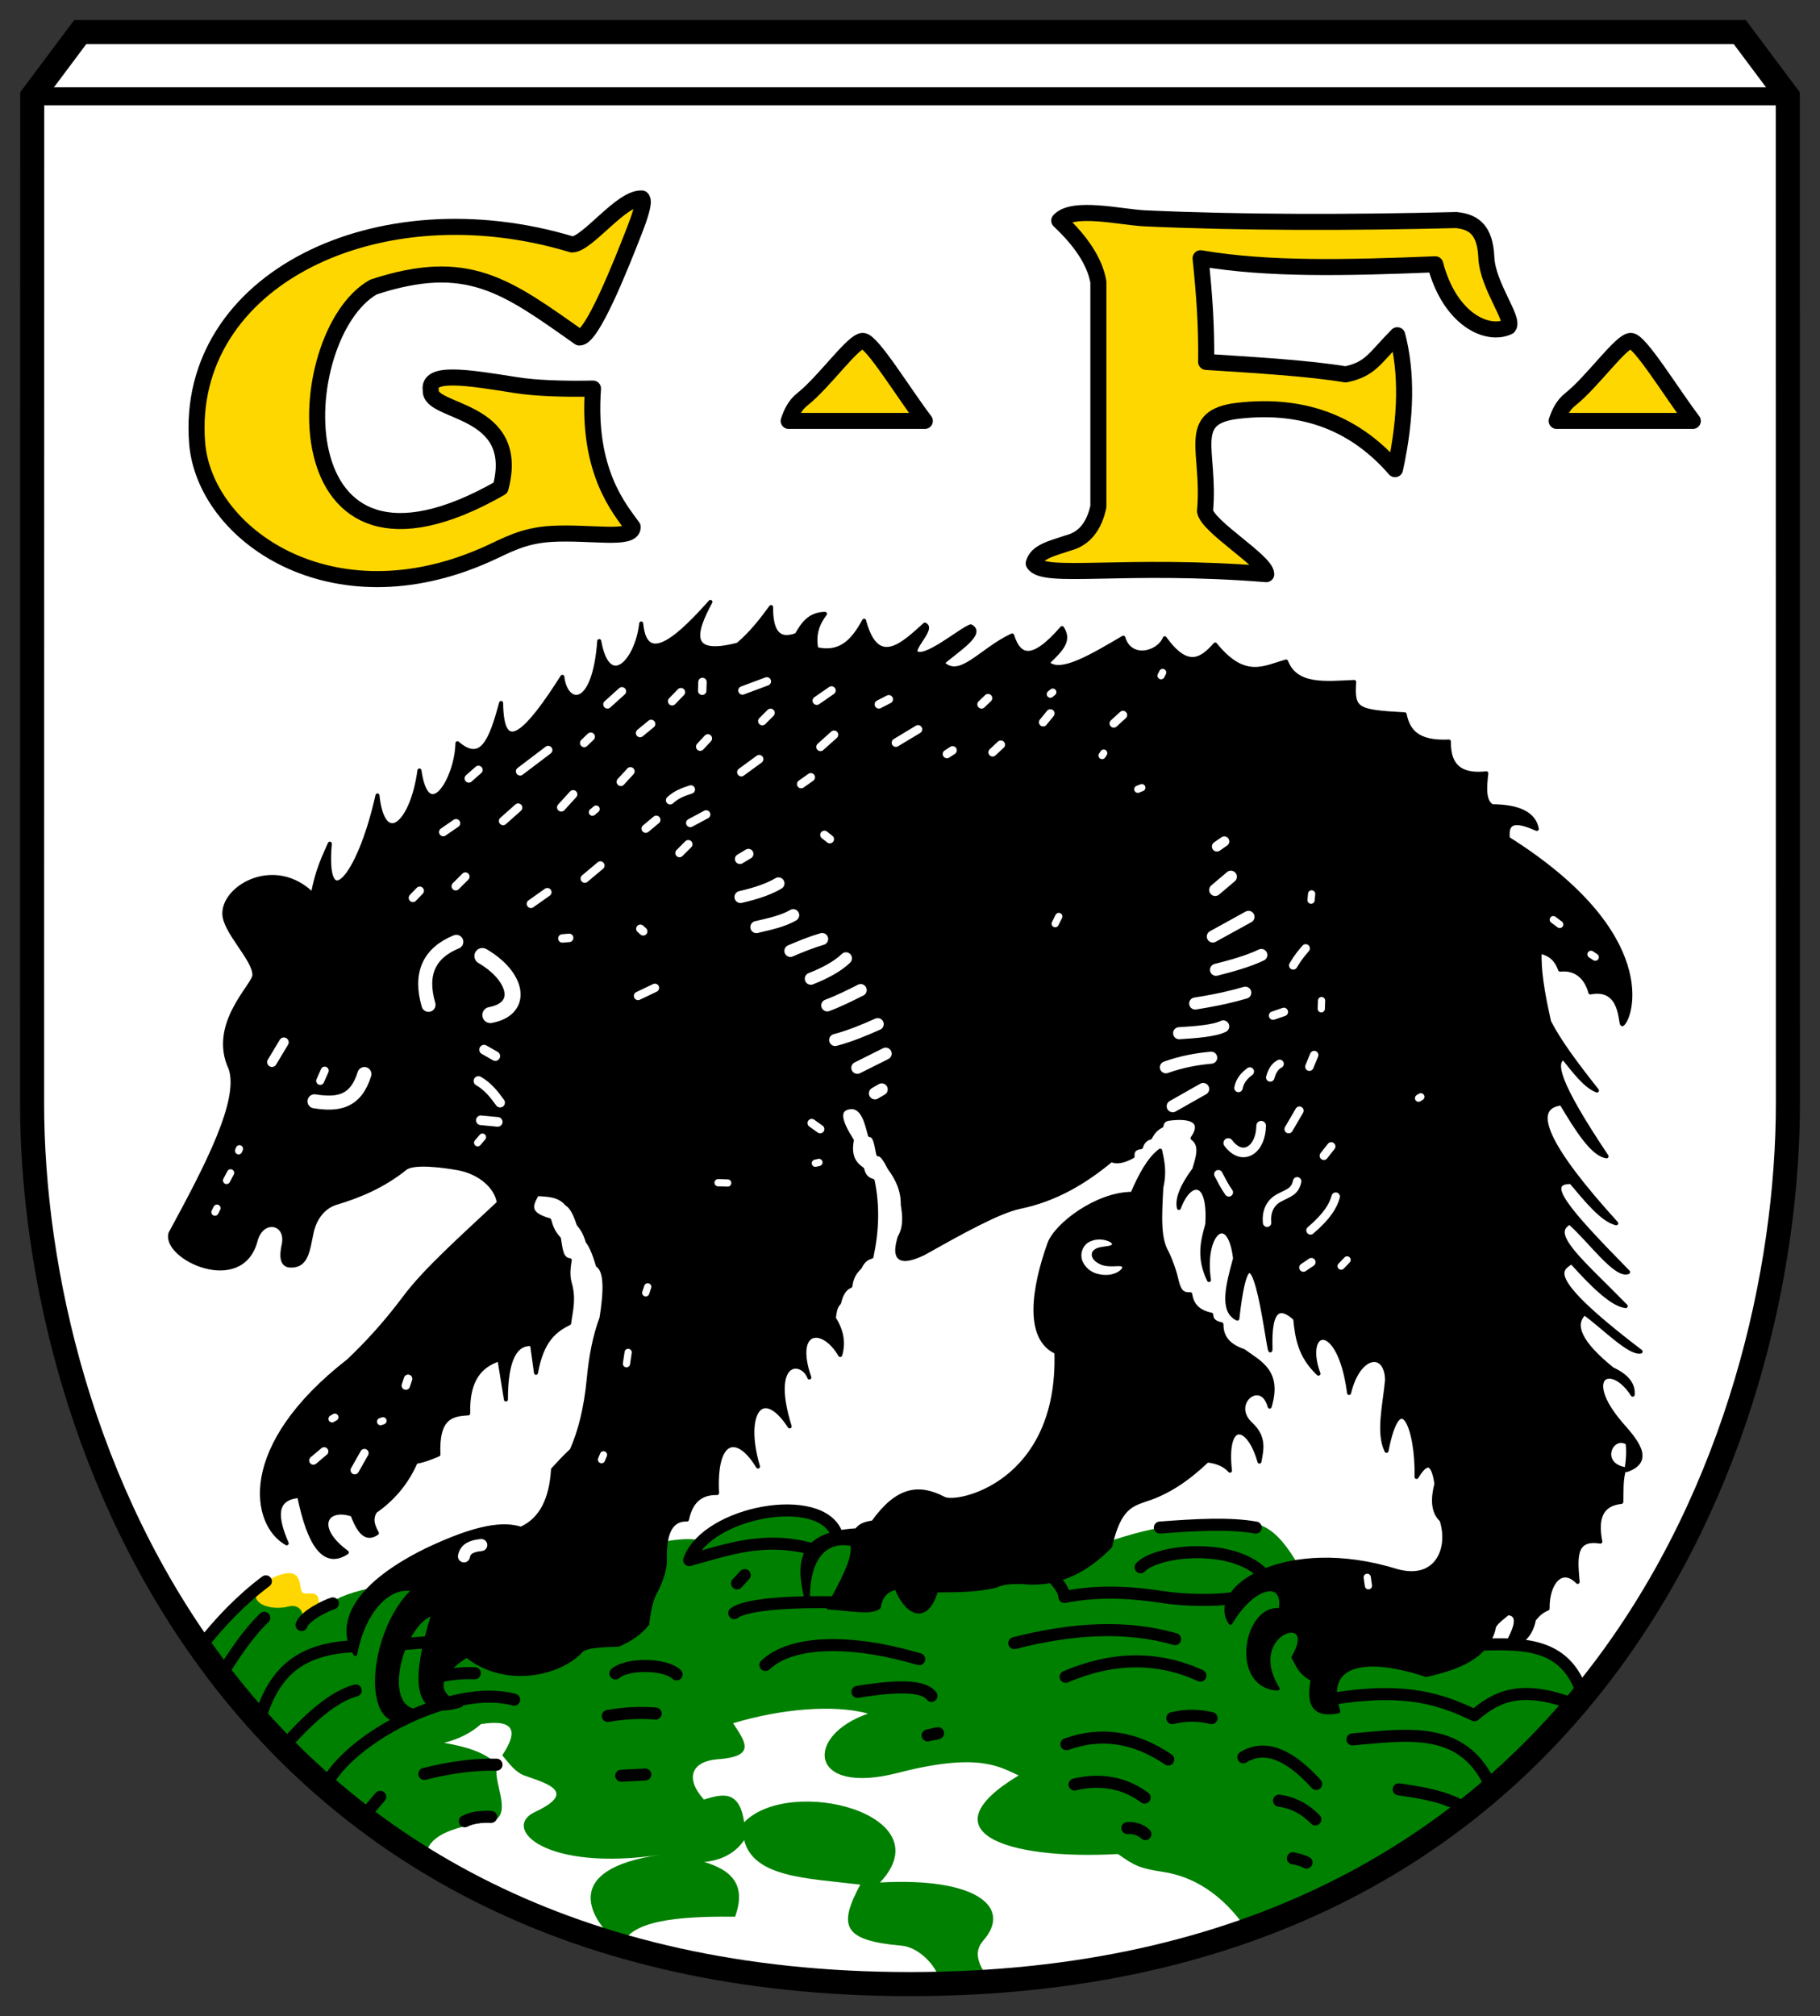 <?xml version="1.0" encoding="UTF-8" standalone="no"?>
<svg
   inkscape:version="1.1 (c68e22c387, 2021-05-23)"
   sodipodi:docname="CoA Tschernjachowsk 0.svg"
   id="svg2130"
   version="1.1"
   viewBox="0 0 453.786 502.482"
   height="502.482"
   width="453.786"
   xmlns:inkscape="http://www.inkscape.org/namespaces/inkscape"
   xmlns:sodipodi="http://sodipodi.sourceforge.net/DTD/sodipodi-0.dtd"
   xmlns="http://www.w3.org/2000/svg"
   xmlns:svg="http://www.w3.org/2000/svg">
  <rect x="0" y="0" width="453.786" height="502.482" fill="#333333" stroke="none"/>
  <defs
     id="defs1757" />
  <sodipodi:namedview
     inkscape:pagecheckerboard="false"
     fit-margin-bottom="5"
     fit-margin-right="5"
     fit-margin-left="5"
     fit-margin-top="5"
     lock-margins="true"
     units="px"
     inkscape:snap-smooth-nodes="true"
     inkscape:snap-object-midpoints="true"
     inkscape:window-maximized="1"
     inkscape:window-y="-9"
     inkscape:window-x="-9"
     inkscape:window-height="1001"
     inkscape:window-width="1920"
     showgrid="false"
     inkscape:document-rotation="0"
     inkscape:current-layer="layer1"
     inkscape:document-units="px"
     inkscape:cy="234.8"
     inkscape:cx="179.2"
     inkscape:zoom="1.25"
     inkscape:pageshadow="2"
     inkscape:pageopacity="0"
     borderopacity="1.0"
     bordercolor="#666666"
     pagecolor="#333333"
     id="base"
     showguides="true"
     inkscape:guide-bbox="true"
     inkscape:snap-intersection-paths="true"
     inkscape:object-paths="true"
     inkscape:snap-grids="false"
     inkscape:snap-global="true"
     inkscape:lockguides="false"
     inkscape:snap-to-guides="true" />
  <g
     transform="translate(20974.647,21993.22)"
     id="layer1"
     inkscape:label="chernyakhovsk"
     sodipodi:insensitive="true">
    <g
       id="g14397"
       inkscape:label="coa">
      <path
         style="fill:#ffffff;stroke:none;stroke-width:6;stroke-linecap:round;stroke-linejoin:miter;stroke-miterlimit:11;stroke-dasharray:none"
         d="m -20954.647,-21985.22 h 413.786 l 11.97,16 0.03,250.882 c 0.01,83.947 -49.635,219.6 -218.893,219.6 -169.258,0 -218.903,-135.653 -218.893,-219.6 l 0.03,-250.882 z"
         id="path3577"
         sodipodi:nodetypes="cccssscc"
         inkscape:label="coa-0" />
      <g
         id="g13643"
         inkscape:label="terrace">
        <path
           style="fill:#008000;fill-opacity:1;stroke:none;stroke-width:0.2;stroke-linecap:round;stroke-linejoin:round;stroke-miterlimit:11;stroke-dasharray:none"
           d="m -20908.354,-21599.12 c 2.526,2.408 8.103,4.815 13.143,7.223 7.461,-5.849 15.569,-5.569 27.657,-8.523 25.652,2.556 60.246,-12.248 67.871,-8.661 8.528,-6.21 28.325,-12.299 33.678,-1.715 20.528,3.307 42.545,8.699 58.051,4.976 17.812,-5.911 22.986,-8.263 42.22,-7.55 7.586,-1.773 12.382,4.957 17.98,16.15 l 43.732,13.849 c 15.112,-1.373 21.554,4.153 24.04,12.838 -33.946,41.177 -87.36,71.795 -167.772,71.795 -88.219,0 -143.944,-36.851 -177.045,-83.976 4.969,-5.858 9.913,-11.735 16.445,-16.406 z"
           id="path1086"
           sodipodi:nodetypes="ccccccccccscc"
           inkscape:label="terrace-0" />
        <path
           style="fill:#ffffff;stroke:none;stroke-width:0.2;stroke-linecap:butt;stroke-linejoin:miter;stroke-miterlimit:11;stroke-dasharray:none"
           d="m -20747.754,-21498.738 c -50.387,0 -90.174,-12.022 -121.016,-31.003 0.551,-3.86 2.083,-7.676 17.087,-9.617 5.023,-2.133 -0.526,-10.383 1.131,-14.001 -3.287,-3.357 -8.218,-4.575 -13.364,-5.515 3.618,-0.91 6.706,-2.438 9.192,-4.667 7.537,-1.193 9.83,1.055 5.304,7.778 1.694,1.984 3.223,4.243 5.657,5.091 5.82,2.028 12.989,4.124 2.475,9.052 -8.36,3.918 2.291,15.016 31.607,10.606 -26.112,3.597 -17.736,16.755 -9.967,22.757 1.754,-4.995 9.25,-7.559 28.281,-7.271 2.978,-8.138 -1.12,-11.698 -7.707,-13.648 4.304,-0.403 7.738,-2.168 9.97,-5.444 2.319,9.302 15.648,9.497 28.957,11.089 -5.495,10.268 -4.463,13.932 10.287,15.215 3.879,0.337 8.501,4.295 9.953,9.479 l 12.275,-0.566 c -3.843,-4.891 -3.982,-7.745 -1.793,-10.256 7.177,-8.233 -1.727,-15.734 -25.811,-14.401 16.016,-16.957 -22.348,-26.797 -33.868,-15.015 -1.217,-8.416 -5.783,-6.916 -10.041,-5.657 -4.911,-5.506 -2.903,-9.57 3.465,-10.041 9.583,-0.708 6.963,-4.194 3.818,-8.98 11.706,-3.525 24.953,-4.767 33.659,-2.404 -15.986,5.523 -14.898,20.539 7.425,14.778 20.165,-5.204 25.346,-1.501 30.122,0.637 -23.157,13.921 -3.564,21.142 24.749,19.587 3.866,2.685 5.07,3.53 11.243,4.455 7.246,1.086 14.714,5.251 20.994,14.526 -24.235,8.565 -52.012,13.436 -84.084,13.436 z"
           id="path2938"
           sodipodi:nodetypes="sccccccssccccccsccscccsccsccscs"
           inkscape:label="terrace-s" />
        <g
           id="g13601"
           inkscape:label="terrace-d">
          <path
             style="opacity:1;fill:none;fill-opacity:1;stroke:#000000;stroke-width:3;stroke-linecap:round;stroke-linejoin:round;stroke-miterlimit:11;stroke-dasharray:none"
             d="m -20706.726,-21548.48 c 6.212,-1.499 12.36,-0.573 17.472,3.26"
             id="path23978"
             sodipodi:nodetypes="cc" />
          <path
             style="opacity:1;fill:none;fill-opacity:1;stroke:#000000;stroke-width:3;stroke-linecap:round;stroke-linejoin:round;stroke-miterlimit:11;stroke-dasharray:none"
             d="m -20708.754,-21558.52 c 8.467,-3.051 16.933,-1.949 25.4,3.8"
             id="path24203"
             sodipodi:nodetypes="cc" />
          <path
             style="opacity:1;fill:none;fill-opacity:1;stroke:#000000;stroke-width:3;stroke-linecap:round;stroke-linejoin:round;stroke-miterlimit:11;stroke-dasharray:none"
             d="m -20682.354,-21565.02 c 3.48,-0.854 6.719,-0.744 9.8,0"
             id="path24333"
             sodipodi:nodetypes="cc" />
          <path
             style="opacity:1;fill:none;fill-opacity:1;stroke:#000000;stroke-width:3;stroke-linecap:round;stroke-linejoin:round;stroke-miterlimit:11;stroke-dasharray:none"
             d="m -20708.954,-21575.32 c 11.592,-4.935 22.808,-5.23 33.6,-0.3"
             id="path24335"
             sodipodi:nodetypes="cc" />
          <path
             style="opacity:1;fill:none;fill-opacity:1;stroke:#000000;stroke-width:3;stroke-linecap:round;stroke-linejoin:round;stroke-miterlimit:11;stroke-dasharray:none"
             d="m -20721.754,-21583.72 c 14.497,-3.726 28.001,-4.47 40.1,-1"
             id="path24337"
             sodipodi:nodetypes="cc" />
          <path
             style="opacity:1;fill:none;fill-opacity:1;stroke:#000000;stroke-width:3;stroke-linecap:round;stroke-linejoin:round;stroke-miterlimit:11;stroke-dasharray:none"
             d="m -20712.265,-21600.264 c 0.936,1.149 2.837,2.879 3.011,5.044 7.331,-1.429 15.004,-1.428 24.3,0 6.198,0.952 13.746,0.927 17.949,0.255"
             id="path24339"
             sodipodi:nodetypes="ccsc" />
          <path
             style="opacity:1;fill:none;fill-opacity:1;stroke:#000000;stroke-width:3;stroke-linecap:round;stroke-linejoin:round;stroke-miterlimit:11;stroke-dasharray:none"
             d="m -20690.254,-21602.62 c 3.925,-4.195 22.144,-6.216 30.085,1.19"
             id="path24341"
             sodipodi:nodetypes="cc" />
          <path
             style="opacity:1;fill:none;fill-opacity:1;stroke:#000000;stroke-width:3;stroke-linecap:round;stroke-linejoin:round;stroke-miterlimit:11;stroke-dasharray:none"
             d="m -20685.454,-21612.52 c 8.834,-0.675 17.429,-1.163 23.9,0"
             id="path24343"
             sodipodi:nodetypes="cc" />
          <path
             style="opacity:1;fill:none;fill-opacity:1;stroke:#000000;stroke-width:3;stroke-linecap:round;stroke-linejoin:round;stroke-miterlimit:11;stroke-dasharray:none"
             d="m -20693.554,-21537.62 c 1.621,-0.106 3.145,0.275 4.5,1.5"
             id="path25119"
             sodipodi:nodetypes="cc" />
          <path
             style="opacity:1;fill:none;fill-opacity:1;stroke:#000000;stroke-width:3;stroke-linecap:round;stroke-linejoin:round;stroke-miterlimit:11;stroke-dasharray:none"
             d="m -20652.279,-21530.095 c 1.844,0.354 2.663,0.707 3.394,1.061"
             id="path25211"
             sodipodi:nodetypes="cc" />
          <path
             style="opacity:1;fill:none;fill-opacity:1;stroke:#000000;stroke-width:3;stroke-linecap:round;stroke-linejoin:round;stroke-miterlimit:11;stroke-dasharray:none"
             d="m -20655.744,-21544.449 c 3.193,0.412 6.235,1.806 9.051,4.667"
             id="path25213"
             sodipodi:nodetypes="cc" />
          <path
             style="opacity:1;fill:none;fill-opacity:1;stroke:#000000;stroke-width:3;stroke-linecap:round;stroke-linejoin:round;stroke-miterlimit:11;stroke-dasharray:none"
             d="m -20664.653,-21555.268 c 5.556,-3.398 11.674,-0.505 18.172,6.647"
             id="path25215"
             sodipodi:nodetypes="cc" />
          <path
             style="opacity:1;fill:none;fill-opacity:1;stroke:#000000;stroke-width:3;stroke-linecap:round;stroke-linejoin:round;stroke-miterlimit:11;stroke-dasharray:none"
             d="m -20625.904,-21547.277 c 5.952,0.851 11.883,1.77 17.097,5.02"
             id="path25383"
             sodipodi:nodetypes="cc" />
          <path
             style="opacity:1;fill:none;fill-opacity:1;stroke:#000000;stroke-width:3;stroke-linecap:round;stroke-linejoin:round;stroke-miterlimit:11;stroke-dasharray:none"
             d="m -20637.43,-21559.723 c 13.765,-1.168 28.116,-3.764 34.765,12.402"
             id="path25385"
             sodipodi:nodetypes="cc" />
          <path
             style="opacity:1;fill:none;fill-opacity:1;stroke:#000000;stroke-width:3;stroke-linecap:round;stroke-linejoin:round;stroke-miterlimit:11;stroke-dasharray:none"
             d="m -20641.712,-21569.926 c 17.82,-2.853 26.701,0.366 34.688,4.193 5.291,-4.435 11.356,-7.979 25.182,-2.581"
             id="path25387"
             sodipodi:nodetypes="ccc" />
          <path
             style="opacity:1;fill:none;fill-opacity:1;stroke:#000000;stroke-width:3;stroke-linecap:round;stroke-linejoin:round;stroke-miterlimit:11;stroke-dasharray:none"
             d="m -20608.014,-21583.269 c 11.586,-0.234 23.77,-1.663 28.058,12.7"
             id="path25669"
             sodipodi:nodetypes="cc" />
          <path
             style="opacity:1;fill:none;fill-opacity:1;stroke:#000000;stroke-width:3;stroke-linecap:round;stroke-linejoin:round;stroke-miterlimit:11;stroke-dasharray:none"
             d="m -20766.005,-21610.796 c -3.782,-10.909 -32.387,-5.802 -36.817,6.385 8.624,-2.264 18.531,-6.209 30.752,-2.706"
             id="path25975"
             sodipodi:nodetypes="ccc" />
          <path
             style="opacity:1;fill:none;fill-opacity:1;stroke:#000000;stroke-width:3;stroke-linecap:round;stroke-linejoin:round;stroke-miterlimit:11;stroke-dasharray:none"
             d="m -20790.872,-21598.613 1.909,-2.051"
             id="path26637" />
          <path
             style="opacity:1;fill:none;fill-opacity:1;stroke:#000000;stroke-width:3;stroke-linecap:round;stroke-linejoin:round;stroke-miterlimit:11;stroke-dasharray:none"
             d="m -20791.579,-21591.189 c 2.447,-1.903 11.742,-3.025 26.254,-2.666"
             id="path26639"
             sodipodi:nodetypes="cc" />
          <path
             style="opacity:1;fill:none;fill-opacity:1;stroke:#000000;stroke-width:3;stroke-linecap:round;stroke-linejoin:round;stroke-miterlimit:11;stroke-dasharray:none"
             d="m -20783.804,-21578.27 c 6.507,-6.119 21.061,-6.531 38.35,-1.45"
             id="path26883"
             sodipodi:nodetypes="cc" />
          <path
             style="opacity:1;fill:none;fill-opacity:1;stroke:#000000;stroke-width:3;stroke-linecap:round;stroke-linejoin:round;stroke-miterlimit:11;stroke-dasharray:none"
             d="m -20760.854,-21571.57 c 6.975,-1.108 16.007,-2.197 18.45,1"
             id="path26885"
             sodipodi:nodetypes="cc" />
          <path
             style="opacity:1;fill:none;fill-opacity:1;stroke:#000000;stroke-width:3;stroke-linecap:round;stroke-linejoin:round;stroke-miterlimit:11;stroke-dasharray:none"
             d="m -20743.354,-21560.72 2.6,-0.55"
             id="path27395" />
          <path
             style="opacity:1;fill:none;fill-opacity:1;stroke:#000000;stroke-width:3;stroke-linecap:round;stroke-linejoin:round;stroke-miterlimit:11;stroke-dasharray:none"
             d="m -20821.204,-21576.17 c 3.082,-2.562 12.438,-2.455 15.25,0.25"
             id="path27397"
             sodipodi:nodetypes="cc" />
          <path
             style="opacity:1;fill:none;fill-opacity:1;stroke:#000000;stroke-width:3;stroke-linecap:round;stroke-linejoin:round;stroke-miterlimit:11;stroke-dasharray:none"
             d="m -20823.104,-21565.57 c 4.565,-0.782 8.45,-0.883 11.95,-0.6"
             id="path27755"
             sodipodi:nodetypes="cc" />
          <path
             style="opacity:1;fill:none;fill-opacity:1;stroke:#000000;stroke-width:3;stroke-linecap:round;stroke-linejoin:round;stroke-miterlimit:11;stroke-dasharray:none"
             d="m -20819.754,-21550.67 6,-0.3"
             id="path27923" />
          <path
             style="opacity:1;fill:none;fill-opacity:1;stroke:#000000;stroke-width:3;stroke-linecap:round;stroke-linejoin:round;stroke-miterlimit:11;stroke-dasharray:none"
             d="m -20893.576,-21547.954 c 5.969,-12.322 32.073,-25.784 47.122,-21.666"
             id="path28238"
             sodipodi:nodetypes="cc" />
          <path
             style="opacity:1;fill:none;fill-opacity:1;stroke:#000000;stroke-width:3;stroke-linecap:round;stroke-linejoin:round;stroke-miterlimit:11;stroke-dasharray:none"
             d="m -20904.008,-21557.756 c 6.249,-7.143 12.337,-12.6 18.054,-14.164"
             id="path28240"
             sodipodi:nodetypes="cc" />
          <path
             style="opacity:1;fill:none;fill-opacity:1;stroke:#000000;stroke-width:3;stroke-linecap:round;stroke-linejoin:round;stroke-miterlimit:11;stroke-dasharray:none"
             d="m -20910.11,-21564.239 c 3.249,-10.377 8.302,-17.85 23.091,-18.655"
             id="path28242"
             sodipodi:nodetypes="cc" />
          <path
             d="m -20902.702,-21592.846 c -5.418,1.369 -11.846,-1.657 -5.652,-6.274 10.261,-5.641 7.786,2.06 9.213,2.875 1.356,0.775 4.659,-1.674 3.93,4.348 l -3.874,2.664 c 0.202,-3.454 -1.893,-4.049 -3.617,-3.613 z"
             id="path29889"
             style="opacity:1;fill:#ffd700;fill-opacity:1"
             sodipodi:nodetypes="scsccs" />
          <path
             style="opacity:1;fill:none;fill-opacity:1;stroke:#000000;stroke-width:3;stroke-linecap:round;stroke-linejoin:round;stroke-miterlimit:11;stroke-dasharray:none"
             d="m -20899.454,-21588.22 c 0.748,-2.298 6.117,-4.899 7.794,-5.397"
             id="path28244"
             sodipodi:nodetypes="cc" />
          <path
             style="opacity:1;fill:none;fill-opacity:1;stroke:#000000;stroke-width:3;stroke-linecap:round;stroke-linejoin:round;stroke-miterlimit:11;stroke-dasharray:none"
             d="m -20924.764,-21582.664 c 4.863,-6.214 10.216,-11.839 16.41,-16.456"
             id="path28246"
             sodipodi:nodetypes="cc" />
          <path
             style="opacity:1;fill:none;fill-opacity:1;stroke:#000000;stroke-width:3;stroke-linecap:round;stroke-linejoin:round;stroke-miterlimit:11;stroke-dasharray:none"
             d="m -20919.59,-21575.639 c 3.351,-5.228 6.704,-10.454 10.836,-14.381"
             id="path28248"
             sodipodi:nodetypes="cc" />
          <path
             style="opacity:1;fill:none;fill-opacity:1;stroke:#000000;stroke-width:3;stroke-linecap:round;stroke-linejoin:round;stroke-miterlimit:11;stroke-dasharray:none"
             d="m -20866.654,-21575.12 c 3.106,-0.583 6.015,-1.285 10.4,-1.1"
             id="path28250"
             sodipodi:nodetypes="cc" />
          <path
             style="opacity:1;fill:none;fill-opacity:1;stroke:#000000;stroke-width:3;stroke-linecap:round;stroke-linejoin:round;stroke-miterlimit:11;stroke-dasharray:none"
             d="m -20876.354,-21583.32 10.7,-0.8"
             id="path28252" />
          <path
             style="opacity:1;fill:none;fill-opacity:1;stroke:#000000;stroke-width:3;stroke-linecap:round;stroke-linejoin:round;stroke-miterlimit:11;stroke-dasharray:none"
             d="m -20879.854,-21545.42 -4.321,5.121"
             id="path28254" />
          <path
             style="opacity:1;fill:none;fill-opacity:1;stroke:#000000;stroke-width:3;stroke-linecap:round;stroke-linejoin:round;stroke-miterlimit:11;stroke-dasharray:none"
             d="m -20868.854,-21551.12 c 5.883,-1.47 11.851,-2.425 18,-2.3"
             id="path28256"
             sodipodi:nodetypes="cc" />
          <path
             style="opacity:1;fill:none;fill-opacity:1;stroke:#000000;stroke-width:3;stroke-linecap:round;stroke-linejoin:round;stroke-miterlimit:11;stroke-dasharray:none"
             d="m -20858.754,-21539.32 c 1.955,-0.971 3.819,-1.169 6.559,-1.093"
             id="path28258"
             sodipodi:nodetypes="cc" />
        </g>
      </g>
      <g
         id="g10821"
         inkscape:label="bear">
        <path
           style="fill:#000000;stroke:#000000;stroke-width:1;stroke-linecap:round;stroke-linejoin:round;stroke-miterlimit:11;stroke-dasharray:none"
           d="m -20683.533,-21714.367 c 7.33,-1.03 8.621,1.467 6.223,4.809 2.39,1.718 1.331,4.778 0.424,7.778 -3.506,4.8 -4.258,7.634 -3.819,9.616 2.519,-6.986 7.824,-7.704 7.072,4.102 -1.159,4.124 -2.285,8.261 0.424,13.859 -1.786,-11.809 5.099,-17.5 6.505,-5.374 -1.782,6.537 -3.543,13.057 0.566,14.991 3.421,-30.36 7.543,7.012 8.202,7.919 0.413,0.569 -1.556,-15.046 6.223,-7.919 0.473,4.636 1.079,9.266 5.798,13.717 -4.173,-11.409 5.188,-13.964 7.637,4.809 2.399,-9.98 9.299,-10.634 9.475,-3.253 -0.576,6.223 -2.351,13.196 -0.141,17.678 3.274,-16.688 7.761,-5.702 7.495,6.505 2.217,-3.647 4.048,-4.422 4.95,1.697 -0.913,3.646 -1.002,6.905 1.273,9.051 2.293,6.891 -1.04,15.427 -11.031,12.728 -27.89,-8.691 -47.361,4.42 -41.578,12.869 6,-10.115 13.986,-10.907 12.445,-3.111 -8.669,-1.339 -12.267,18.892 -0.707,19.516 -8.819,-14.279 11.059,-19.966 3.96,-7.778 1.162,1.838 1.378,3.677 4.808,5.515 -1.093,5.685 -0.117,9.22 6.364,7.92 -4.158,-12.727 7.795,-13.799 21.92,-9.051 8.053,-1.83 15.105,-4.493 16.829,-11.596 0.03,-1.178 1.99,-2.515 3.536,-3.819 3.302,0.329 2.086,3.927 -0.849,8.768 3.521,-0.853 6.479,-2.523 7.354,-7.212 0.859,-0.974 1.633,-1.971 3.394,-2.687 -0.08,-6.532 3.554,-10.704 7.496,-6.647 -0.442,-5.43 -1.278,-11.212 5.657,-10.041 -1.079,-5.476 -0.07,-9.343 5.232,-9.899 0.102,-2.734 -0.131,-5.469 0.707,-8.203 -6.604,-1.365 -3.213,-8.979 0.849,-6.505 0.296,2.263 0.08,4.525 -0.283,6.788 7.018,-2.372 1.865,-7.843 -1.414,-11.597 -10.036,-11.744 -2.367,-15.568 2.97,-7.212 0.188,-2.365 -1.153,-4.532 -5.092,-6.364 -8.072,-6.503 -10.07,-11.053 -6.944,-13.957 4.802,3.452 11.222,10.139 14.015,9.573 -25.46,-19.386 -19.511,-20.436 -17.241,-22.345 4.911,5.44 10.054,10.665 13.532,11.023 -10.92,-11.18 -19.514,-17.968 -13.979,-20.811 4.909,4.264 11.465,13.579 14.577,12.334 -15.658,-15.929 -21.119,-22.492 -14.231,-22.456 3.875,4.601 7.774,9.442 11.261,10.294 -16.893,-18.576 -21.979,-28.906 -13.674,-29.884 3.895,6.512 7.768,12.7 11.27,13.196 -12.562,-18.754 -13.126,-23.386 -10.753,-24.562 2.746,3.39 5.475,7.077 8.349,8.157 -5.601,-7.105 -9.408,-12.256 -11.919,-17.114 -1.666,-7.357 -2.54,-12.829 -2.365,-17.534 1.979,0.539 3.899,1.239 5.092,4.525 4.933,-0.529 6.929,3.254 7.536,5.683 8.293,-1.634 7.342,8.37 8.02,7.894 2.041,-1.431 9.547,-22.228 -28.567,-46.245 -0.622,-5.136 2.963,-4.246 7.212,-2.404 -0.694,-3.771 -4.478,-5.619 -11.172,-5.657 -2.055,-1.234 -1.852,-4.606 -1.414,-8.202 -5.608,0.611 -9.44,-1.09 -9.334,-7.92 -8.088,0.384 -10.204,-2.815 -11.031,-6.788 -11.964,-0.638 -13.068,-1.125 -12.586,-8.061 -6.995,0.291 -14.478,1.307 -16.971,-5.091 -5.341,1.448 -10.299,4.883 -17.678,-4.243 -3.328,3.768 -6.894,6.362 -12.586,-1.556 -1.57,3.83 -8.601,5.608 -10.324,-0.141 -7.236,4.197 -15.89,9.626 -18.91,6.249 3.839,-3.614 5.543,-5.66 3.637,-8.653 -7.63,8.815 -10.779,7.072 -12.445,1.838 -7.903,3.686 -13.02,11.321 -17.409,6.858 4.095,-3.452 10.395,-7.426 7.085,-9.121 -2.321,0.672 -12.063,9.05 -13.849,6.335 0.161,-2.013 4.468,-5.951 2.394,-6.759 -5.037,4.526 -11.841,11.474 -15.132,-0.99 -2.901,5.448 -6.233,8.426 -11.904,7.078 -0.755,-3.776 0.383,-6.457 2.146,-8.775 -3.88,0.05 -5.533,2.582 -7.058,5.252 -5.032,1.89 -6.387,-1.542 -6.378,-6.949 -2.55,3.487 -5.197,6.805 -8.276,9.367 -12.498,3.25 -11.126,-2.776 -6.856,-10.64 -6.932,7.763 -16.159,17.007 -17.253,5.374 -1.081,9.591 -8.202,16.839 -10.465,4.384 -1.312,17.705 -8.469,15.862 -9.193,8.91 -8.509,13.4 -15.105,20.514 -15.273,6.505 -2.525,9.311 -4.814,15.244 -10.89,10.041 -0.21,9.111 -7.471,20.585 -9.475,6.788 -1.881,13.741 -9.057,19.302 -10.465,6.223 -4.79,21.39 -13.439,29.818 -11.879,12.021 -1.258,2.89 -3.185,6.604 -4.243,12.728 -9.27,-9.27 -22.062,-2.147 -22.062,4.667 0,4.522 7.668,11.496 7.496,15.415 -0.112,2.557 -11.108,12.219 -5.94,23.193 2.698,7.947 -5.856,24.332 -14.991,41.153 -1.671,6.062 17.677,15.161 21.214,1.839 1.627,-6.13 8.265,-4.652 7.017,1.014 -0.58,2.633 -0.545,5.034 1.609,5.138 4.175,0.201 4.407,-3.829 5.374,-8.274 0.87,-3.998 3.321,-6.526 6.081,-7.353 5.87,-1.76 11.738,-4.203 17.254,-8.627 2.031,-1.629 9.305,-0.694 13.152,0 5.538,0.999 9.675,4.712 10.182,8.627 -8.699,8.178 -18.343,16.687 -23.476,23.617 -5.082,6.769 -9.597,11.553 -13.93,15.698 -27.802,21.607 -23.842,40.929 -15.485,45.537 -2.695,-6.259 -3.365,-11.258 3.111,-11.808 2.462,12.091 6.214,17.806 11.879,14.071 -8.475,-6.215 -5.251,-11.672 1.415,-9.404 2.139,5.806 4.128,5.891 6.081,4.596 -1.549,-2.716 -1.212,-4.224 -0.425,-5.445 4.543,-3.164 7.926,-7.255 10.112,-12.304 1.944,-0.32 3.806,-1.054 5.657,-1.838 -0.411,-9.37 3.398,-10.034 7.424,-10.253 -0.225,-8.566 3.126,-11.975 7.779,-13.506 l 1.626,10.041 c 0,-10.003 2.353,-14.153 6.505,-13.789 l 0.99,7.142 c 1.467,-8.172 4.763,-10.61 8.273,-12.374 0.41,-3.194 1.343,-6.085 0.07,-10.253 -0.478,-2.066 -0.184,-3.745 0.07,-5.445 -2.17,-0.208 -2.235,-2.8 -2.687,-5.374 -1.452,-1.532 -2.005,-3.064 -2.404,-4.596 -5.908,-1.644 -4.408,-4.082 -3.041,-6.505 2.662,0.188 5.405,0.104 7.425,2.474 1.104,0.645 2.062,2.377 2.899,5.021 0.801,0.973 1.593,2.031 2.263,4.313 0.787,1.001 1.625,2.809 2.545,5.94 2.142,1.478 1.961,6.633 0.919,13.152 -1.714,4.559 -2.665,9.712 -3.181,15.203 -0.712,7.39 -2.198,13.156 -4.243,17.748 -1.815,1.689 -3.243,3.25 -4.667,4.809 -0.435,7.335 -2.891,12.477 -7.991,14.748 -4.247,-1.355 -10.704,-0.801 -23.7,5.4 -19.191,9.502 -21.754,19.246 -17.6,25.8 2.13,-11.471 8.94,-17.609 14.7,-16 -11.991,10.758 -13.629,41.26 2.6,30.2 -12.425,1.866 -5.966,-22.422 2.2,-24.3 -4.944,16.018 -5.366,26.777 6.8,22.9 -9.511,-3.958 -2.631,-9.921 1.5,-12.4 9.285,7.495 22.545,4.809 28.2,-0.9 0.967,-1.545 5.242,-1.69 9.6,-1.8 2.611,-1.153 5.118,-2.593 7.2,-5.2 0.362,-3.263 0.942,-6.163 2.1,-8.1 1.139,-2.274 2.087,-4.629 2.3,-7.3 -0.287,-6.776 1.257,-10.751 5.5,-10.6 0.969,-4.705 3.599,-6.693 7.5,-6.6 -0.725,-13.884 5.091,-15.065 10.2,-6.6 -3.94,-13.322 1.022,-20.508 7.9,-10 -5.353,-17.254 3.256,-16.732 4.9,-12.2 -4.203,-12.146 3.282,-13.162 7.7,-5.6 0.914,-2.962 0.404,-6.056 -1.6,-9.2 0.256,-1.3 0.207,-2.643 1.335,-3.818 0.495,-2.158 1.389,-3.631 2.816,-4.19 0.287,-2.382 1.278,-3.592 2.353,-4.66 0.638,-1.401 1.591,-2.298 2.896,-2.632 1.36,-6.3 1.605,-12.6 0.3,-18.9 -1.398,-0.369 -2.269,-1.331 -2.6,-2.9 -1.899,-1.316 -3.34,-3.112 -2.6,-7.2 -2.971,-4.616 -4.06,-8.061 0,-8.3 2.822,0.218 3.622,3.672 4.5,7 1.493,0.113 1.595,2.834 2.1,4.8 1.022,-0.02 1.908,1.732 2.8,3.4 1.95,2.637 3.341,5.534 3.3,9.1 0.432,2.78 0.732,5.551 -0.8,8.2 -1.229,4.271 -1.053,7.251 5.9,4 9.301,-5.211 18.603,-10.423 24,-11.6 9.078,-1.847 16.344,-6.269 22.9,-11.7 0.99,0.563 2.722,0.514 5.3,-0.9 -0.148,-1.614 0.789,-2.144 2.1,-2.3 0.336,-1.169 1.032,-2.03 2.3,-2.4 0.667,-1.367 1.6,-2.333 2.8,-2.9 0.244,-1.285 0.889,-1.5 1.523,-1.747 z"
           id="path7300"
           sodipodi:nodetypes="ccccccccsccccccccccccccccccccccccccccccccccccccccccccccsccccccccccccccccccccccccccccccccccssccsssssssccccccccccccccccccccccccccccccccccccccccccccccccccccccccccccccccccccccc"
           inkscape:label="bear-0" />
        <path
           style="fill:#000000;stroke:#000000;stroke-width:1;stroke-linecap:round;stroke-linejoin:round;stroke-miterlimit:11;stroke-dasharray:none;stroke-opacity:1"
           d="m -20761.032,-21611.836 c 0.879,-1.392 2.485,-1.693 4.101,-1.98 5.963,-8.345 11.27,-9.189 17.537,-5.94 3.095,1.917 29.193,-3.526 28.142,-36.487 -7.649,-3.436 -5.679,-16.052 -1.754,-27.002 1.672,-4.663 11.787,-12.441 20.705,-12.454 2.001,-4.664 4.18,-8.706 6.93,-10.748 0.533,2.625 1.206,5.11 0.282,9.192 -0.388,7.313 -0.716,12.668 1.415,16.264 1.26,2.704 2.038,5.167 2.545,7.495 0.487,1.481 0.93,3 3.253,2.828 0.362,2.429 1.677,4.353 5.232,5.092 0,1.141 0.665,2.016 2.546,2.404 0,3.725 2.319,5.55 5.515,6.647 4.066,2.979 9.137,5.088 6.506,13.859 -2.014,-7.48 -10.429,-0.65 -4.526,4.525 3.292,3.19 2.532,6.186 1.98,9.193 -2.695,-9.591 -8.785,-10.547 -7.354,2.262 -1.23,-1.41 -3.106,-2.266 -5.656,-2.545 -4.638,4.42 -9.648,7.971 -15.415,9.758 -3.262,1.21 -6.603,1.801 -8.769,11.596 -6.342,6.501 -13.6,9.946 -22.203,8.91 -2.306,-0.01 -4.57,0.08 -6.505,0.99 -4.903,1.144 -9.805,1.079 -14.708,1.131 -2.555,8.646 -7.655,5.307 -9.899,-0.707 -2.058,0.483 -3.821,1.522 -4.384,4.809 -1.673,1.609 -6.96,0.512 -12.587,0.141 3.015,-5.829 6.797,-12.053 5.954,-15.771 -6.335,-1.369 -11.509,2.766 -11.045,15.135 -2.384,-9.186 -3.427,-17.75 12.162,-18.597 z"
           id="path2982"
           sodipodi:nodetypes="ccccsccccccccccccccccccccccccc"
           inkscape:label="hindleg-r" />
        <g
           id="g10440"
           inkscape:label="ear">
          <path
             style="fill:#000000;fill-opacity:1;stroke:#ffffff;stroke-width:3.5;stroke-linecap:round;stroke-linejoin:round;stroke-miterlimit:11;stroke-dasharray:none"
             d="m -20867.805,-21742.793 c -2.233,-7.693 0.112,-12.907 6.93,-15.697"
             id="path5133"
             sodipodi:nodetypes="cc" />
          <path
             style="fill:#000000;fill-opacity:1;stroke:#ffffff;stroke-width:4;stroke-linecap:round;stroke-linejoin:round;stroke-miterlimit:11;stroke-dasharray:none"
             d="m -20854.37,-21754.955 c 8.697,5.071 10.502,13.118 1.98,14.708"
             id="path5135"
             sodipodi:nodetypes="cc" />
        </g>
        <g
           id="g10482"
           inkscape:label="eye">
          <path
             style="fill:#000000;fill-opacity:1;stroke:#ffffff;stroke-width:2;stroke-linecap:round;stroke-linejoin:round;stroke-miterlimit:11;stroke-dasharray:none"
             d="m -20893.685,-21726.388 -1.131,2.546"
             id="path5949"
             sodipodi:nodetypes="cc" />
          <path
             style="fill:#000000;fill-opacity:1;stroke:#ffffff;stroke-width:3.5;stroke-linecap:round;stroke-linejoin:round;stroke-miterlimit:11;stroke-dasharray:none"
             d="m -20883.786,-21725.539 c -2.166,6.937 -6.493,7.739 -12.445,6.788"
             id="path5951"
             sodipodi:nodetypes="cc" />
        </g>
        <g
           id="g10709"
           inkscape:label="bear-d">
          <path
             style="opacity:1;fill:#ffffff;fill-opacity:1;stroke:none;stroke-width:0.2;stroke-linecap:round;stroke-linejoin:round;stroke-miterlimit:11;stroke-dasharray:none"
             d="m -20697.392,-21683.113 c -0.05,0.273 -0.656,0.385 -1.623,0.517 -0.867,0.118 -2.316,0.259 -3.007,1.039 -0.362,0.283 -0.541,1.039 -0.314,1.572 0.03,0.112 0.08,0.222 0.139,0.33 0.364,0.674 1.166,1.217 1.911,1.555 0,0 0,0 0,0 1.229,0.55 2.698,0.498 3.653,0.459 1.015,-0.04 1.671,-0.08 1.786,0.185 0.219,0.513 -2.112,2.765 -6.217,1.688 0,0 0,0 0,0 -1.269,-0.332 -2.603,-1.174 -3.417,-2.614 -0.128,-0.227 -0.24,-0.463 -0.335,-0.709 -0.579,-1.7 0.09,-3.439 1.34,-4.382 1.82,-1.114 3.621,-0.885 4.589,-0.607 1.049,0.302 1.545,0.705 1.495,0.967 z"
             id="path22888"
             sodipodi:nodetypes="cc" />
          <path
             style="fill:#000000;fill-opacity:1;stroke:#ffffff;stroke-width:3;stroke-linecap:round;stroke-linejoin:round;stroke-miterlimit:11;stroke-dasharray:none"
             d="m -20766.406,-21734.025 c 4.022,-1.077 7.323,-2.514 10.607,-3.959"
             id="path3904"
             sodipodi:nodetypes="cc" />
          <path
             style="fill:#000000;fill-opacity:1;stroke:#ffffff;stroke-width:3;stroke-linecap:round;stroke-linejoin:round;stroke-miterlimit:11;stroke-dasharray:none"
             d="m -20760.89,-21727.094 7.071,-3.536"
             id="path4247"
             sodipodi:nodetypes="cc" />
          <path
             style="fill:#000000;fill-opacity:1;stroke:#ffffff;stroke-width:3;stroke-linecap:round;stroke-linejoin:round;stroke-miterlimit:11;stroke-dasharray:none"
             d="m -20756.506,-21720.731 1.697,-0.99"
             id="path4415" />
          <path
             style="fill:#000000;fill-opacity:1;stroke:#ffffff;stroke-width:3;stroke-linecap:round;stroke-linejoin:round;stroke-miterlimit:11;stroke-dasharray:none"
             d="m -20768.386,-21742.651 c 2.781,-1.032 5.563,-2.416 8.344,-3.818"
             id="path4417"
             sodipodi:nodetypes="cc" />
          <path
             style="fill:#000000;fill-opacity:1;stroke:#ffffff;stroke-width:3;stroke-linecap:round;stroke-linejoin:round;stroke-miterlimit:11;stroke-dasharray:none"
             d="m -20772.487,-21749.298 c 3.845,-1.513 6.808,-3.201 8.768,-5.091"
             id="path4419"
             sodipodi:nodetypes="cc" />
          <path
             style="fill:#000000;fill-opacity:1;stroke:#ffffff;stroke-width:3;stroke-linecap:round;stroke-linejoin:round;stroke-miterlimit:11;stroke-dasharray:none"
             d="m -20777.578,-21756.228 c 2.64,-1.145 5.279,-2.198 7.919,-2.969"
             id="path4421"
             sodipodi:nodetypes="cc" />
          <path
             style="fill:#000000;fill-opacity:1;stroke:#ffffff;stroke-width:3;stroke-linecap:round;stroke-linejoin:round;stroke-miterlimit:11;stroke-dasharray:none"
             d="m -20786.063,-21762.167 c 3.285,-0.769 6.636,-1.472 9.192,-2.97"
             id="path4423"
             sodipodi:nodetypes="cc" />
          <path
             style="fill:#000000;fill-opacity:1;stroke:#ffffff;stroke-width:3;stroke-linecap:round;stroke-linejoin:round;stroke-miterlimit:11;stroke-dasharray:none"
             d="m -20790.023,-21769.663 c 4.203,-0.97 7.161,-2.032 9.475,-3.394"
             id="path4425"
             sodipodi:nodetypes="cc" />
          <path
             style="fill:#000000;fill-opacity:1;stroke:#ffffff;stroke-width:2.5;stroke-linecap:round;stroke-linejoin:round;stroke-miterlimit:11;stroke-dasharray:none"
             d="m -20790.165,-21779.138 2.122,-1.273"
             id="path4427"
             sodipodi:nodetypes="cc" />
          <path
             style="fill:#000000;fill-opacity:1;stroke:#ffffff;stroke-width:3;stroke-linecap:round;stroke-linejoin:round;stroke-miterlimit:11;stroke-dasharray:none"
             d="m -20682.254,-21717.52 7.6,-4.3"
             id="path4801" />
          <path
             style="fill:#000000;fill-opacity:1;stroke:#ffffff;stroke-width:3;stroke-linecap:round;stroke-linejoin:round;stroke-miterlimit:11;stroke-dasharray:none"
             d="m -20683.954,-21727.22 c 3.915,-1.395 7.65,-2.069 11.3,-2.4"
             id="path4803"
             sodipodi:nodetypes="cc" />
          <path
             style="fill:#000000;fill-opacity:1;stroke:#ffffff;stroke-width:3;stroke-linecap:round;stroke-linejoin:round;stroke-miterlimit:11;stroke-dasharray:none"
             d="m -20680.654,-21735.72 c 3.971,-0.246 8.728,-0.577 11,-1.7"
             id="path4805"
             sodipodi:nodetypes="cc" />
          <path
             style="fill:#000000;fill-opacity:1;stroke:#ffffff;stroke-width:3;stroke-linecap:round;stroke-linejoin:round;stroke-miterlimit:11;stroke-dasharray:none"
             d="m -20676.654,-21743.12 c 5.7,-0.9 9.453,-1.8 12.5,-2.7"
             id="path4807"
             sodipodi:nodetypes="cc" />
          <path
             style="fill:#000000;fill-opacity:1;stroke:#ffffff;stroke-width:3;stroke-linecap:round;stroke-linejoin:round;stroke-miterlimit:11;stroke-dasharray:none"
             d="m -20671.454,-21751.52 c 4.059,-1.038 8.029,-2.136 11.3,-3.7"
             id="path4809"
             sodipodi:nodetypes="cc" />
          <path
             style="fill:#000000;fill-opacity:1;stroke:#ffffff;stroke-width:3;stroke-linecap:round;stroke-linejoin:round;stroke-miterlimit:11;stroke-dasharray:none"
             d="m -20672.254,-21759.82 8.9,-4.9"
             id="path4811" />
          <path
             style="fill:#000000;fill-opacity:1;stroke:#ffffff;stroke-width:3;stroke-linecap:round;stroke-linejoin:round;stroke-miterlimit:11;stroke-dasharray:none"
             d="m -20671.654,-21771.42 3.9,-3.3"
             id="path4813" />
          <path
             style="fill:#000000;fill-opacity:1;stroke:#ffffff;stroke-width:2.4;stroke-linecap:round;stroke-linejoin:round;stroke-miterlimit:11;stroke-dasharray:none"
             d="m -20853.954,-21731.62 2.8,1.6"
             id="path5607" />
          <path
             style="fill:#000000;fill-opacity:1;stroke:#ffffff;stroke-width:2.4;stroke-linecap:round;stroke-linejoin:round;stroke-miterlimit:11;stroke-dasharray:none"
             d="m -20855.354,-21723.82 c 2.491,1.455 3.952,3.424 5.4,5.4"
             id="path5815"
             sodipodi:nodetypes="cc" />
          <path
             style="fill:#000000;fill-opacity:1;stroke:#ffffff;stroke-width:2.4;stroke-linecap:round;stroke-linejoin:round;stroke-miterlimit:11;stroke-dasharray:none"
             d="m -20854.754,-21714.02 4.2,0.4"
             id="path5817" />
          <path
             style="fill:#000000;fill-opacity:1;stroke:#ffffff;stroke-width:1.8;stroke-linecap:round;stroke-linejoin:round;stroke-miterlimit:11;stroke-dasharray:none"
             d="m -20855.554,-21708.42 1.2,-1.4"
             id="path5819" />
          <path
             style="fill:#000000;fill-opacity:1;stroke:#ffffff;stroke-width:2.4;stroke-linecap:round;stroke-linejoin:round;stroke-miterlimit:11;stroke-dasharray:none"
             d="m -20906.837,-21728.509 2.97,-4.95"
             id="path6385" />
          <path
             style="fill:#000000;fill-opacity:1;stroke:#ffffff;stroke-width:1.8;stroke-linecap:round;stroke-linejoin:round;stroke-miterlimit:11;stroke-dasharray:none"
             d="m -20921.054,-21691.12 0.5,-1"
             id="path6515" />
          <path
             style="fill:#000000;fill-opacity:1;stroke:#ffffff;stroke-width:1.8;stroke-linecap:round;stroke-linejoin:round;stroke-miterlimit:11;stroke-dasharray:none"
             d="m -20918.154,-21699.02 1,-1.9"
             id="path6517" />
          <path
             style="fill:#000000;fill-opacity:1;stroke:#ffffff;stroke-width:1.8;stroke-linecap:round;stroke-linejoin:round;stroke-miterlimit:11;stroke-dasharray:none"
             d="m -20915.154,-21706.42 0.2,-0.5"
             id="path6519" />
          <path
             style="fill:#000000;fill-opacity:1;stroke:#ffffff;stroke-width:2.1;stroke-linecap:round;stroke-linejoin:round;stroke-miterlimit:11;stroke-dasharray:none"
             d="m -20871.694,-21769.45 1.697,-1.768"
             id="path6649" />
          <path
             style="fill:#000000;fill-opacity:1;stroke:#ffffff;stroke-width:2.1;stroke-linecap:round;stroke-linejoin:round;stroke-miterlimit:11;stroke-dasharray:none"
             d="m -20861.017,-21772.35 2.404,-2.404"
             id="path6651" />
          <path
             style="fill:#000000;fill-opacity:1;stroke:#ffffff;stroke-width:2.1;stroke-linecap:round;stroke-linejoin:round;stroke-miterlimit:11;stroke-dasharray:none"
             d="m -20864.128,-21785.855 3.182,-2.192"
             id="path6653" />
          <path
             style="fill:#000000;fill-opacity:1;stroke:#ffffff;stroke-width:2.1;stroke-linecap:round;stroke-linejoin:round;stroke-miterlimit:11;stroke-dasharray:none"
             d="m -20849.208,-21788.613 3.748,-3.323"
             id="path6655" />
          <path
             style="fill:#000000;fill-opacity:1;stroke:#ffffff;stroke-width:2.1;stroke-linecap:round;stroke-linejoin:round;stroke-miterlimit:11;stroke-dasharray:none"
             d="m -20857.764,-21799.22 2.404,-2.121"
             id="path6657" />
          <path
             style="fill:#000000;fill-opacity:1;stroke:#ffffff;stroke-width:2.1;stroke-linecap:round;stroke-linejoin:round;stroke-miterlimit:11;stroke-dasharray:none"
             d="m -20844.965,-21800.987 7,-5.304"
             id="path6659" />
          <path
             style="fill:#000000;fill-opacity:1;stroke:#ffffff;stroke-width:2.1;stroke-linecap:round;stroke-linejoin:round;stroke-miterlimit:11;stroke-dasharray:none"
             d="m -20828.985,-21808.058 1.626,-1.556"
             id="path6661" />
          <path
             style="fill:#000000;fill-opacity:1;stroke:#ffffff;stroke-width:2.1;stroke-linecap:round;stroke-linejoin:round;stroke-miterlimit:11;stroke-dasharray:none"
             d="m -20834.712,-21792.007 2.969,-3.253"
             id="path6663" />
          <path
             style="fill:#000000;fill-opacity:1;stroke:#ffffff;stroke-width:2.1;stroke-linecap:round;stroke-linejoin:round;stroke-miterlimit:11;stroke-dasharray:none"
             d="m -20819.863,-21798.371 2.404,-2.616"
             id="path6665" />
          <path
             style="fill:#000000;fill-opacity:1;stroke:#ffffff;stroke-width:1.8;stroke-linecap:round;stroke-linejoin:round;stroke-miterlimit:11;stroke-dasharray:none"
             d="m -20826.934,-21790.805 0.919,-0.778"
             id="path6667" />
          <path
             style="fill:#000000;fill-opacity:1;stroke:#ffffff;stroke-width:2.1;stroke-linecap:round;stroke-linejoin:round;stroke-miterlimit:11;stroke-dasharray:none"
             d="m -20815.055,-21810.533 2.758,-2.263"
             id="path6669" />
          <path
             style="fill:#000000;fill-opacity:1;stroke:#ffffff;stroke-width:2.1;stroke-linecap:round;stroke-linejoin:round;stroke-miterlimit:11;stroke-dasharray:none"
             d="m -20823.187,-21817.675 3.607,-3.253"
             id="path6671" />
          <path
             style="fill:#000000;fill-opacity:1;stroke:#ffffff;stroke-width:2.1;stroke-linecap:round;stroke-linejoin:round;stroke-miterlimit:11;stroke-dasharray:none"
             d="m -20842.278,-21767.966 4.101,-2.899"
             id="path6673" />
          <path
             style="fill:#000000;fill-opacity:1;stroke:#ffffff;stroke-width:2.1;stroke-linecap:round;stroke-linejoin:round;stroke-miterlimit:11;stroke-dasharray:none"
             d="m -20828.843,-21774.259 3.889,-3.252"
             id="path6675" />
          <path
             style="fill:#000000;fill-opacity:1;stroke:#ffffff;stroke-width:2.1;stroke-linecap:round;stroke-linejoin:round;stroke-miterlimit:11;stroke-dasharray:none"
             d="m -20807.065,-21818.453 2.192,-2.263"
             id="path6677" />
          <path
             style="fill:#000000;fill-opacity:1;stroke:#ffffff;stroke-width:2.1;stroke-linecap:round;stroke-linejoin:round;stroke-miterlimit:11;stroke-dasharray:none"
             d="m -20799.569,-21821.069 0.07,-2.192"
             id="path6679" />
          <path
             style="fill:#000000;fill-opacity:1;stroke:#ffffff;stroke-width:2.1;stroke-linecap:round;stroke-linejoin:round;stroke-miterlimit:11;stroke-dasharray:none"
             d="m -20800.064,-21807.139 1.909,-2.051"
             id="path6681" />
          <path
             style="fill:#000000;fill-opacity:1;stroke:#ffffff;stroke-width:2.1;stroke-linecap:round;stroke-linejoin:round;stroke-miterlimit:11;stroke-dasharray:none"
             d="m -20789.528,-21821.14 6.081,-2.263"
             id="path6683" />
          <path
             style="fill:#000000;fill-opacity:1;stroke:#ffffff;stroke-width:2.1;stroke-linecap:round;stroke-linejoin:round;stroke-miterlimit:11;stroke-dasharray:none"
             d="m -20784.579,-21813.503 2.051,-2.051"
             id="path6685" />
          <path
             style="fill:#000000;fill-opacity:1;stroke:#ffffff;stroke-width:2.1;stroke-linecap:round;stroke-linejoin:round;stroke-miterlimit:11;stroke-dasharray:none"
             d="m -20771.002,-21818.594 3.677,-2.546"
             id="path6687" />
          <path
             style="fill:#000000;fill-opacity:1;stroke:#ffffff;stroke-width:2.1;stroke-linecap:round;stroke-linejoin:round;stroke-miterlimit:11;stroke-dasharray:none"
             d="m -20770.083,-21807.069 3.394,-3.04"
             id="path6689" />
          <path
             style="fill:#000000;fill-opacity:1;stroke:#ffffff;stroke-width:2.1;stroke-linecap:round;stroke-linejoin:round;stroke-miterlimit:11;stroke-dasharray:none"
             d="m -20774.891,-21797.805 2.404,-1.697"
             id="path6691" />
          <path
             style="fill:#000000;fill-opacity:1;stroke:#ffffff;stroke-width:2.1;stroke-linecap:round;stroke-linejoin:round;stroke-miterlimit:11;stroke-dasharray:none"
             d="m -20789.811,-21800.775 4.455,-3.253"
             id="path6693" />
          <path
             style="fill:#000000;fill-opacity:1;stroke:#ffffff;stroke-width:2.1;stroke-linecap:round;stroke-linejoin:round;stroke-miterlimit:11;stroke-dasharray:none"
             d="m -20813.641,-21786.704 2.617,-2.192"
             id="path6695" />
          <path
             style="fill:#000000;fill-opacity:1;stroke:#ffffff;stroke-width:2.1;stroke-linecap:round;stroke-linejoin:round;stroke-miterlimit:11;stroke-dasharray:none"
             d="m -20807.56,-21793.775 c 1.599,-1.506 3.379,-2.103 5.162,-2.687"
             id="path6697"
             sodipodi:nodetypes="cc" />
          <path
             style="fill:#000000;fill-opacity:1;stroke:#ffffff;stroke-width:2.1;stroke-linecap:round;stroke-linejoin:round;stroke-miterlimit:11;stroke-dasharray:none"
             d="m -20802.539,-21788.118 3.96,-2.121"
             id="path6789" />
          <path
             style="fill:#000000;fill-opacity:1;stroke:#ffffff;stroke-width:2.1;stroke-linecap:round;stroke-linejoin:round;stroke-miterlimit:11;stroke-dasharray:none"
             d="m -20805.226,-21780.623 2.192,-2.192"
             id="path6791" />
          <path
             style="fill:#000000;fill-opacity:1;stroke:#ffffff;stroke-width:2.1;stroke-linecap:round;stroke-linejoin:round;stroke-miterlimit:11;stroke-dasharray:none"
             d="m -20769.093,-21785.148 1.344,1.06"
             id="path6793" />
          <path
             style="fill:#000000;fill-opacity:1;stroke:#ffffff;stroke-width:2.1;stroke-linecap:round;stroke-linejoin:round;stroke-miterlimit:11;stroke-dasharray:none"
             d="m -20814.984,-21761.743 0.707,0.636"
             id="path6795" />
          <path
             style="fill:#000000;fill-opacity:1;stroke:#ffffff;stroke-width:2.1;stroke-linecap:round;stroke-linejoin:round;stroke-miterlimit:11;stroke-dasharray:none"
             d="m -20834.43,-21759.339 1.697,-0.141"
             id="path6797" />
          <path
             style="fill:#000000;fill-opacity:1;stroke:#ffffff;stroke-width:2.1;stroke-linecap:round;stroke-linejoin:round;stroke-miterlimit:11;stroke-dasharray:none"
             d="m -20815.554,-21745.02 4.2,-2"
             id="path6799" />
          <path
             style="fill:#000000;fill-opacity:1;stroke:#ffffff;stroke-width:2.1;stroke-linecap:round;stroke-linejoin:round;stroke-miterlimit:11;stroke-dasharray:none"
             d="m -20755.516,-21817.675 2.474,-1.273"
             id="path6801" />
          <path
             style="fill:#000000;fill-opacity:1;stroke:#ffffff;stroke-width:2.1;stroke-linecap:round;stroke-linejoin:round;stroke-miterlimit:11;stroke-dasharray:none"
             d="m -20751.274,-21808.129 5.516,-3.324"
             id="path6803" />
          <path
             style="fill:#000000;fill-opacity:1;stroke:#ffffff;stroke-width:2.1;stroke-linecap:round;stroke-linejoin:round;stroke-miterlimit:11;stroke-dasharray:none"
             d="m -20738.546,-21805.301 1.414,-0.919"
             id="path6805" />
          <path
             style="fill:#000000;fill-opacity:1;stroke:#ffffff;stroke-width:2.1;stroke-linecap:round;stroke-linejoin:round;stroke-miterlimit:11;stroke-dasharray:none"
             d="m -20727.161,-21805.725 2.05,-1.909"
             id="path6807" />
          <path
             style="fill:#000000;fill-opacity:1;stroke:#ffffff;stroke-width:2.1;stroke-linecap:round;stroke-linejoin:round;stroke-miterlimit:11;stroke-dasharray:none"
             d="m -20729.919,-21817.675 1.626,-1.556"
             id="path6809" />
          <path
             style="fill:#000000;fill-opacity:1;stroke:#ffffff;stroke-width:2.1;stroke-linecap:round;stroke-linejoin:round;stroke-miterlimit:11;stroke-dasharray:none"
             d="m -20714.554,-21813.22 1.8,-2.2"
             id="path6811" />
          <path
             style="fill:#000000;fill-opacity:1;stroke:#ffffff;stroke-width:2.1;stroke-linecap:round;stroke-linejoin:round;stroke-miterlimit:11;stroke-dasharray:none"
             d="m -20696.954,-21812.92 2.3,-2.1"
             id="path6813" />
          <path
             style="fill:#000000;fill-opacity:1;stroke:#ffffff;stroke-width:1.8;stroke-linecap:round;stroke-linejoin:round;stroke-miterlimit:11;stroke-dasharray:none"
             d="m -20711.554,-21763.02 0.9,-1.8"
             id="path6815" />
          <path
             style="fill:#000000;fill-opacity:1;stroke:#ffffff;stroke-width:1.8;stroke-linecap:round;stroke-linejoin:round;stroke-miterlimit:11;stroke-dasharray:none"
             d="m -20712.754,-21820.22 0.6,-0.5"
             id="path6817" />
          <path
             style="fill:#000000;fill-opacity:1;stroke:#ffffff;stroke-width:1.8;stroke-linecap:round;stroke-linejoin:round;stroke-miterlimit:11;stroke-dasharray:none"
             d="m -20699.854,-21804.92 0.4,-0.6"
             id="path6819" />
          <path
             style="fill:#000000;fill-opacity:1;stroke:#ffffff;stroke-width:1.8;stroke-linecap:round;stroke-linejoin:round;stroke-miterlimit:11;stroke-dasharray:none"
             d="M -20690.654,-21797.02 Z"
             id="path6823" />
          <path
             style="fill:#000000;fill-opacity:1;stroke:#ffffff;stroke-width:1.8;stroke-linecap:round;stroke-linejoin:round;stroke-miterlimit:11;stroke-dasharray:none"
             d="m -20690.954,-21796.52 1,-0.4"
             id="path6825" />
          <path
             style="fill:#000000;fill-opacity:1;stroke:#ffffff;stroke-width:1.8;stroke-linecap:round;stroke-linejoin:round;stroke-miterlimit:11;stroke-dasharray:none"
             d="m -20685.154,-21824.82 0.4,-0.8"
             id="path6879" />
          <path
             style="fill:#000000;fill-opacity:1;stroke:#ffffff;stroke-width:2.5;stroke-linecap:round;stroke-linejoin:round;stroke-miterlimit:11;stroke-dasharray:none"
             d="m -20671.229,-21782.249 1.838,-1.273"
             id="path6881" />
          <path
             style="fill:#000000;fill-opacity:1;stroke:#ffffff;stroke-width:1.8;stroke-linecap:round;stroke-linejoin:round;stroke-miterlimit:11;stroke-dasharray:none"
             d="m -20824.671,-21629.443 0.494,-1.202"
             id="path6883" />
          <path
             style="fill:#000000;fill-opacity:1;stroke:#ffffff;stroke-width:1.8;stroke-linecap:round;stroke-linejoin:round;stroke-miterlimit:11;stroke-dasharray:none"
             d="m -20813.641,-21671.021 0.495,-1.485"
             id="path6885" />
          <path
             style="fill:#000000;fill-opacity:1;stroke:#ffffff;stroke-width:1.8;stroke-linecap:round;stroke-linejoin:round;stroke-miterlimit:11;stroke-dasharray:none"
             d="m -20795.609,-21698.457 2.404,0.07"
             id="path6887" />
          <path
             style="fill:#000000;fill-opacity:1;stroke:#ffffff;stroke-width:1.8;stroke-linecap:round;stroke-linejoin:round;stroke-miterlimit:11;stroke-dasharray:none"
             d="m -20818.449,-21653.343 0.424,-2.829"
             id="path6889" />
          <path
             style="fill:#000000;fill-opacity:1;stroke:#ffffff;stroke-width:1.8;stroke-linecap:round;stroke-linejoin:round;stroke-miterlimit:11;stroke-dasharray:none"
             d="m -20771.354,-21703.32 0.9,-0.2"
             id="path6891" />
          <path
             style="fill:#000000;fill-opacity:1;stroke:#ffffff;stroke-width:2.1;stroke-linecap:round;stroke-linejoin:round;stroke-miterlimit:11;stroke-dasharray:none"
             d="m -20772.254,-21713.32 2.1,1.5"
             id="path6893" />
          <path
             style="fill:#000000;fill-opacity:1;stroke:#ffffff;stroke-width:2.1;stroke-linecap:round;stroke-linejoin:round;stroke-miterlimit:11;stroke-dasharray:none"
             d="m -20896.514,-21629.231 2.687,-2.263"
             id="path6895" />
          <path
             style="fill:#000000;fill-opacity:1;stroke:#ffffff;stroke-width:2.1;stroke-linecap:round;stroke-linejoin:round;stroke-miterlimit:11;stroke-dasharray:none"
             d="m -20886.19,-21626.827 2.404,-4.243"
             id="path6897" />
          <path
             style="fill:#000000;fill-opacity:1;stroke:#ffffff;stroke-width:2.1;stroke-linecap:round;stroke-linejoin:round;stroke-miterlimit:11;stroke-dasharray:none"
             d="m -20873.462,-21647.899 0.566,-1.697"
             id="path6899" />
          <path
             style="fill:#000000;fill-opacity:1;stroke:#ffffff;stroke-width:1.8;stroke-linecap:round;stroke-linejoin:round;stroke-miterlimit:11;stroke-dasharray:none"
             d="m -20891.854,-21639.62 0.7,-0.4"
             id="path6901" />
          <path
             style="fill:#000000;fill-opacity:1;stroke:#ffffff;stroke-width:1.8;stroke-linecap:round;stroke-linejoin:round;stroke-miterlimit:11;stroke-dasharray:none"
             d="m -20879.754,-21638.92 0.6,-0.2"
             id="path6903" />
          <path
             style="fill:#000000;fill-opacity:1;stroke:#ffffff;stroke-width:3;stroke-linecap:round;stroke-linejoin:round;stroke-miterlimit:11;stroke-dasharray:none"
             d="m -20858.966,-21605.331 c 0.361,-2.079 2.262,-2.627 4.313,-2.828"
             id="path6905"
             sodipodi:nodetypes="cc" />
          <path
             style="fill:#000000;fill-opacity:1;stroke:#ffffff;stroke-width:1.8;stroke-linecap:round;stroke-linejoin:round;stroke-miterlimit:11;stroke-dasharray:none"
             d="m -20587.354,-21764.02 1.6,1.2"
             id="path7393" />
          <path
             style="fill:#000000;fill-opacity:1;stroke:#ffffff;stroke-width:1.8;stroke-linecap:round;stroke-linejoin:round;stroke-miterlimit:11;stroke-dasharray:none"
             d="m -20577.962,-21755.379 1.061,0.707"
             id="path7395" />
          <path
             style="fill:#000000;fill-opacity:1;stroke:#ffffff;stroke-width:2.1;stroke-linecap:round;stroke-linejoin:round;stroke-miterlimit:11;stroke-dasharray:none"
             d="m -20665.855,-21722.074 c 0.375,-1.935 1.52,-3.099 2.828,-4.101"
             id="path7397"
             sodipodi:nodetypes="cc" />
          <path
             style="fill:#000000;fill-opacity:1;stroke:#ffffff;stroke-width:2.1;stroke-linecap:round;stroke-linejoin:round;stroke-miterlimit:11;stroke-dasharray:none"
             d="m -20657.936,-21724.691 c 0.562,-1.996 1.397,-2.9 2.334,-3.394"
             id="path7489"
             sodipodi:nodetypes="cc" />
          <path
             style="fill:#000000;fill-opacity:1;stroke:#ffffff;stroke-width:2.1;stroke-linecap:round;stroke-linejoin:round;stroke-miterlimit:11;stroke-dasharray:none"
             d="m -20648.178,-21727.378 1.202,-2.899"
             id="path7619" />
          <path
             style="fill:#000000;fill-opacity:1;stroke:#ffffff;stroke-width:2.1;stroke-linecap:round;stroke-linejoin:round;stroke-miterlimit:11;stroke-dasharray:none"
             d="m -20657.229,-21740.106 2.687,-0.919"
             id="path7621" />
          <path
             style="fill:#000000;fill-opacity:1;stroke:#ffffff;stroke-width:2.1;stroke-linecap:round;stroke-linejoin:round;stroke-miterlimit:11;stroke-dasharray:none"
             d="m -20652.208,-21752.621 c 1.286,-2.161 2.192,-3.182 3.111,-4.243"
             id="path7623"
             sodipodi:nodetypes="cc" />
          <path
             style="fill:#000000;fill-opacity:1;stroke:#ffffff;stroke-width:2.1;stroke-linecap:round;stroke-linejoin:round;stroke-miterlimit:11;stroke-dasharray:none"
             d="m -20653.34,-21711.821 2.687,-4.596"
             id="path7791" />
          <path
             style="fill:#000000;fill-opacity:1;stroke:#ffffff;stroke-width:2.1;stroke-linecap:round;stroke-linejoin:round;stroke-miterlimit:11;stroke-dasharray:none"
             d="m -20649.663,-21677.314 1.98,-1.344"
             id="path7793" />
          <path
             style="fill:#000000;fill-opacity:1;stroke:#ffffff;stroke-width:2.1;stroke-linecap:round;stroke-linejoin:round;stroke-miterlimit:11;stroke-dasharray:none"
             d="m -20647.895,-21686.578 c 4.19,-3.575 5.663,-6.15 6.293,-8.414"
             id="path7795"
             sodipodi:nodetypes="cc" />
          <path
             style="fill:#000000;fill-opacity:1;stroke:#ffffff;stroke-width:2.1;stroke-linecap:round;stroke-linejoin:round;stroke-miterlimit:11;stroke-dasharray:none"
             d="m -20658.714,-21688.487 c -0.28,-2.681 0.709,-4.952 2.9,-6.151 2.434,-1.333 3.987,-1.483 4.596,-4.172"
             id="path7925"
             sodipodi:nodetypes="csc" />
          <path
             style="fill:#000000;fill-opacity:1;stroke:#ffffff;stroke-width:1.8;stroke-linecap:round;stroke-linejoin:round;stroke-miterlimit:11;stroke-dasharray:none"
             d="m -20640.258,-21677.668 1.485,-1.556"
             id="path8424" />
          <path
             style="fill:#000000;fill-opacity:1;stroke:#ffffff;stroke-width:2.1;stroke-linecap:round;stroke-linejoin:round;stroke-miterlimit:11;stroke-dasharray:none"
             d="m -20644.571,-21705.174 1.838,-2.334"
             id="path8426" />
          <path
             style="fill:#000000;fill-opacity:1;stroke:#ffffff;stroke-width:2.1;stroke-linecap:round;stroke-linejoin:round;stroke-miterlimit:11;stroke-dasharray:none"
             d="m -20670.876,-21700.578 c 0.823,1.557 1.613,3.148 2.617,4.525"
             id="path8428"
             sodipodi:nodetypes="cc" />
          <path
             style="fill:#000000;fill-opacity:1;stroke:#ffffff;stroke-width:2.4;stroke-linecap:round;stroke-linejoin:round;stroke-miterlimit:11;stroke-dasharray:none"
             d="m -20660.198,-21712.67 c -0.06,5.948 -4.589,9.135 -8.203,4.314"
             id="path8520"
             sodipodi:nodetypes="cc" />
          <path
             style="fill:#000000;fill-opacity:1;stroke:#ffffff;stroke-width:1.8;stroke-linecap:round;stroke-linejoin:round;stroke-miterlimit:11;stroke-dasharray:none"
             d="m -20633.754,-21600.12 0.3,2.1"
             id="path8612" />
          <path
             style="fill:#000000;fill-opacity:1;stroke:#ffffff;stroke-width:1.8;stroke-linecap:round;stroke-linejoin:round;stroke-miterlimit:11;stroke-dasharray:none"
             d="m -20620.954,-21719.529 0.566,-0.353"
             id="path8614" />
          <path
             style="fill:#000000;fill-opacity:1;stroke:#ffffff;stroke-width:1.8;stroke-linecap:round;stroke-linejoin:round;stroke-miterlimit:11;stroke-dasharray:none"
             d="m -20645.208,-21741.803 0.07,-2.05"
             id="path8616" />
          <path
             style="fill:#000000;fill-opacity:1;stroke:#ffffff;stroke-width:1.8;stroke-linecap:round;stroke-linejoin:round;stroke-miterlimit:11;stroke-dasharray:none"
             d="m -20647.753,-21768.885 0.141,-1.555"
             id="path8618" />
        </g>
      </g>
      <g
         id="g11926"
         inkscape:label="gf">
        <g
           id="g11919"
           inkscape:label="gf-d">
          <path
             style="opacity:1;fill:#ffd700;fill-opacity:1;stroke:#000000;stroke-width:4;stroke-linecap:round;stroke-linejoin:round;stroke-miterlimit:11;stroke-dasharray:none"
             d="m -20778.002,-21888.315 c 0.661,-1.948 1.528,-3.896 3.394,-5.374 5.536,-4.385 12.759,-14.729 15.132,-14.566 2.328,0.16 10.195,13.088 15.415,19.94 z"
             id="path11278"
             sodipodi:nodetypes="csscc" />
          <path
             style="fill:#ffd700;fill-opacity:1;stroke:#000000;stroke-width:4;stroke-linecap:round;stroke-linejoin:round;stroke-miterlimit:11;stroke-dasharray:none"
             d="m -20586.517,-21888.315 c 0.661,-1.948 1.528,-3.896 3.394,-5.374 5.536,-4.385 12.759,-14.729 15.132,-14.566 2.328,0.16 10.195,13.088 15.415,19.94 z"
             id="path11278-7"
             sodipodi:nodetypes="csscc" />
        </g>
        <path
           style="opacity:1;fill:#ffd700;fill-opacity:1;stroke:#000000;stroke-width:4;stroke-linecap:round;stroke-linejoin:round;stroke-miterlimit:11;stroke-dasharray:none"
           d="m -20814.631,-21943.752 c -5.134,-0.278 -13.582,11.47 -17.394,11.455 -48.453,-14.636 -96.558,8.793 -93.48,49.356 1.736,22.876 33.428,45.22 72.266,27.86 4.837,-2.162 8.899,-4.706 16.264,-5.092 9.721,-0.509 20.101,1.673 20.081,-1.697 -3.168,-4.441 -11.425,-13.764 -9.899,-34.506 -7.358,0.143 -14.303,-0.09 -19.092,-0.849 -12.269,-1.95 -22.195,-3.575 -21.354,1.273 -0.478,5.93 22.768,4.068 17.394,24.325 -55.848,31.92 -52.785,-38.101 -31.678,-50.064 23.471,-7.69 33.093,-0.265 51.336,12.587 3.059,0.232 10.146,-17.433 13.859,-27.012 0.842,-2.173 2.614,-6.934 1.697,-7.636 z"
           id="path14314"
           sodipodi:nodetypes="ccsssccsccccsc"
           inkscape:label="g" />
        <path
           style="opacity:1;fill:#ffd700;fill-opacity:1;stroke:#000000;stroke-width:4;stroke-linecap:round;stroke-linejoin:round;stroke-miterlimit:11;stroke-dasharray:none"
           d="m -20658.926,-21850.131 c -35.646,-2.834 -55.531,1.425 -57.982,-2.687 0.779,-2.908 4.381,-3.668 8.626,-5.091 4.063,-1.062 6.45,-4.219 7.496,-9.051 v -56.003 c -0.894,-5.091 -4.341,-10.183 -9.758,-15.274 3.379,-3.774 15.464,-0.833 21.354,-0.566 24.392,1.104 51.28,1.084 77.64,0.425 4.35,0.456 7.186,2.397 7.496,9.334 0.316,7.055 7.085,15.405 5.515,17.253 -5.322,2.524 -14.682,-1.915 -18.243,-15.556 -21.849,0.866 -41.578,1.393 -58.524,-1.512 1.013,9.828 1.497,17.128 1.39,25.836 12.589,0.816 25.481,1.566 34.789,3.111 6.233,-1.334 7.117,-3.922 12.87,-9.758 2.372,9.113 2.34,20.115 -0.566,33.376 -9.461,-10.89 -22.034,-16.49 -39.032,-14.567 -13.549,1.505 -6.938,10.017 -8.344,25.032 0.7,3.957 15.148,12.404 15.273,15.698 z"
           id="path19014"
           sodipodi:nodetypes="ccccccscscccccccccc"
           inkscape:label="f" />
      </g>
      <g
         id="g4099"
         inkscape:label="coa-f">
        <path
           style="fill:none;stroke:#000000;stroke-width:6;stroke-linecap:round;stroke-linejoin:miter;stroke-miterlimit:11;stroke-dasharray:none"
           d="m -20954.647,-21985.22 h 413.786 l 11.97,16 0.03,250.882 c 0.01,83.947 -49.635,219.6 -218.893,219.6 -169.258,0 -218.903,-135.653 -218.893,-219.6 l 0.03,-250.882 z"
           id="path2246"
           sodipodi:nodetypes="cccssscc"
           inkscape:label="coa-f-0" />
        <path
           style="fill:none;stroke:#000000;stroke-width:4.5;stroke-linecap:butt;stroke-linejoin:miter;stroke-miterlimit:11;stroke-dasharray:none"
           d="m -20966.617,-21969.22 h 437.726"
           id="path3977"
           inkscape:label="coa-p" />
      </g>
    </g>
  </g>
</svg>
